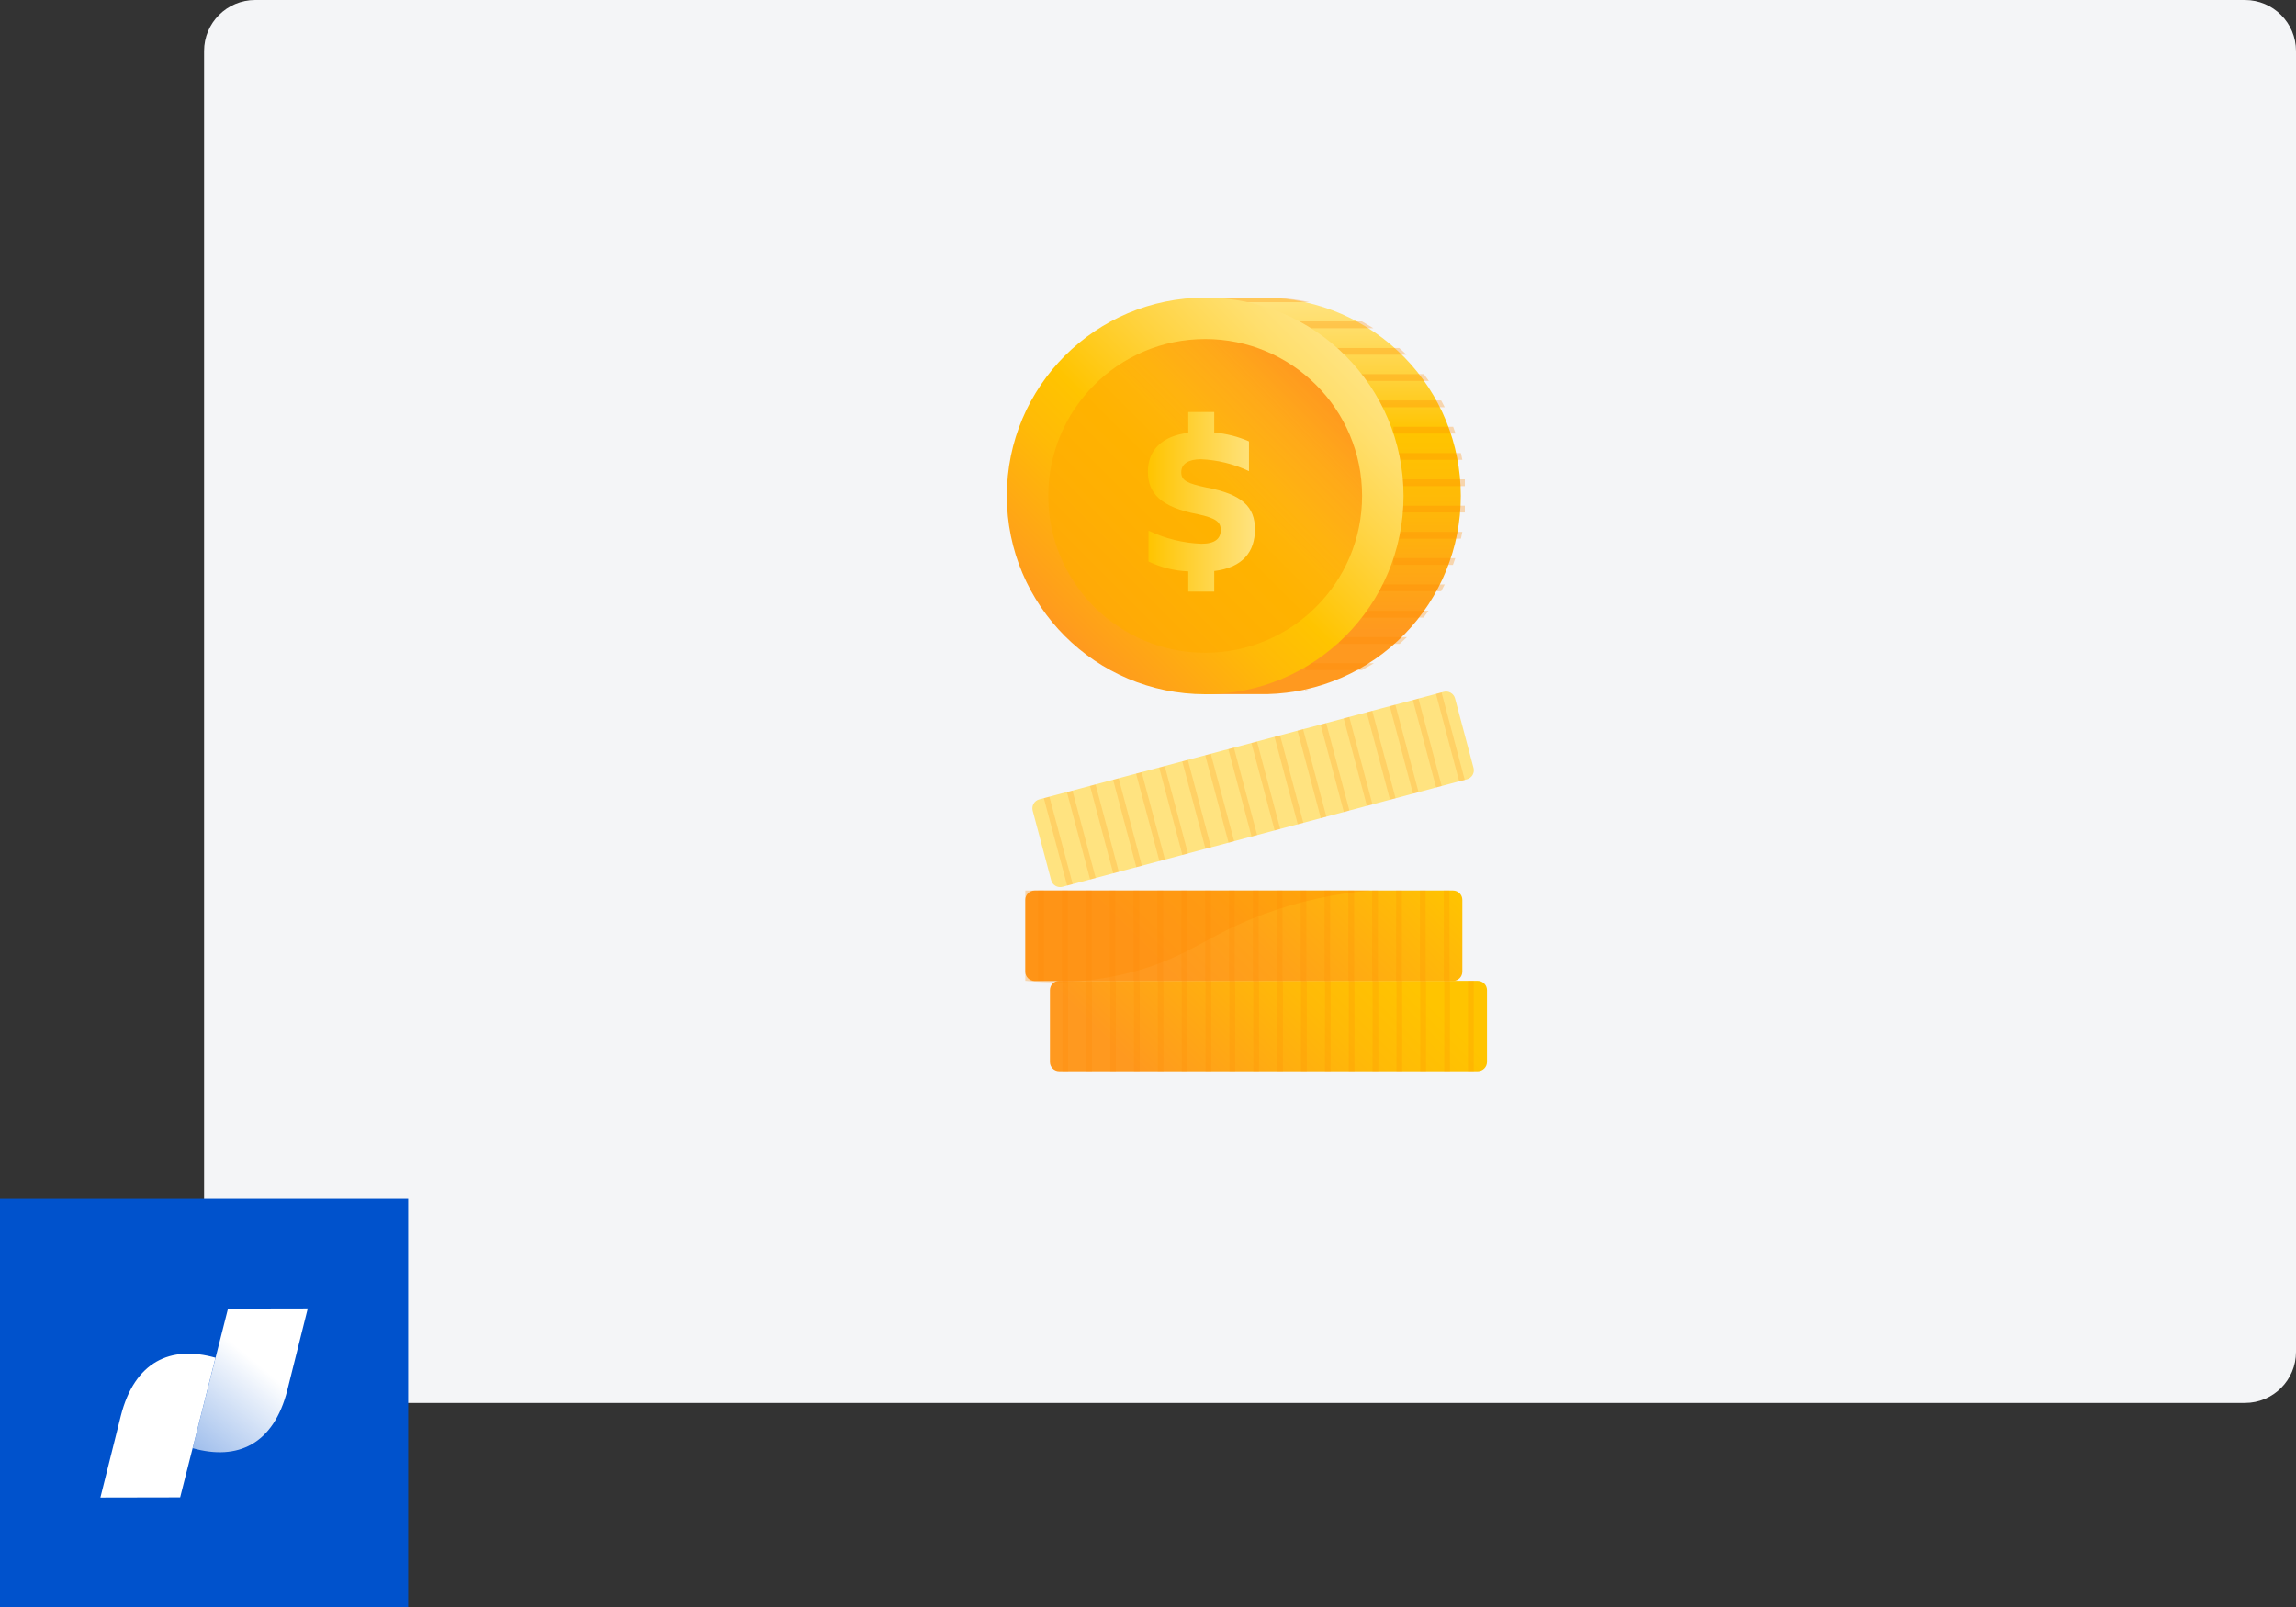 <svg width="180" height="126" viewBox="0 0 180 126" fill="none" xmlns="http://www.w3.org/2000/svg">
<rect x="0" y="0" width="180" height="126" fill="#333333" stroke="none"/>
<path d="M16 4C16 1.791 17.791 0 20 0H176C178.209 0 180 1.791 180 4V106C180 108.209 178.209 110 176 110H20C17.791 110 16 108.209 16 106V4Z" fill="#F4F5F7"/>
<g clip-path="url(#clip0)">
<path d="M99.355 23.333H94.483V24.117C91.376 25.143 88.673 27.122 86.757 29.773C84.84 32.424 83.808 35.612 83.808 38.883C83.808 42.154 84.84 45.342 86.757 47.992C88.673 50.643 91.376 52.623 94.483 53.648V54.423H99.355C103.411 54.323 107.269 52.642 110.103 49.738C112.937 46.833 114.523 42.936 114.523 38.878C114.523 34.82 112.937 30.923 110.103 28.018C107.269 25.114 103.411 23.433 99.355 23.333V23.333Z" fill="url(#paint0_linear)"/>
<path opacity="0.3" d="M99.355 23.333H95.444V23.688H102.659C101.573 23.451 100.466 23.332 99.355 23.333V23.333Z" fill="#FF8B00"/>
<path opacity="0.3" d="M106.775 25.2H101.277V25.732H107.671C107.384 25.558 107.086 25.38 106.775 25.2Z" fill="#FF8B00"/>
<path opacity="0.3" d="M104.712 27.813H110.265C110.079 27.627 109.892 27.449 109.696 27.281H104.712V27.813Z" fill="#FF8B00"/>
<path opacity="0.3" d="M106.579 29.867H112.02C111.889 29.68 111.759 29.503 111.628 29.335H106.579V29.867Z" fill="#FF8B00"/>
<path opacity="0.3" d="M106.579 31.929H113.261C113.168 31.752 113.084 31.575 112.981 31.397H106.579V31.929Z" fill="#FF8B00"/>
<path opacity="0.3" d="M109.239 33.46V33.992H114.111C114.055 33.815 113.989 33.637 113.924 33.46H109.239Z" fill="#FF8B00"/>
<path opacity="0.3" d="M109.239 35.523V36.055H114.643L114.531 35.523H109.239Z" fill="#FF8B00"/>
<path opacity="0.3" d="M109.239 37.585V38.117H114.839C114.839 37.94 114.839 37.763 114.839 37.585H109.239Z" fill="#FF8B00"/>
<path opacity="0.3" d="M109.239 39.648V40.18H114.839C114.839 40.003 114.839 39.825 114.839 39.648H109.239Z" fill="#FF8B00"/>
<path opacity="0.3" d="M109.239 41.701V42.233H114.531C114.568 42.065 114.605 41.888 114.643 41.701H109.239Z" fill="#FF8B00"/>
<path opacity="0.3" d="M109.239 43.764V44.296H113.905C113.971 44.119 114.036 43.941 114.092 43.764H109.239Z" fill="#FF8B00"/>
<path opacity="0.3" d="M106.579 45.827V46.359H112.981C113.084 46.181 113.168 46.004 113.261 45.827H106.579Z" fill="#FF8B00"/>
<path opacity="0.3" d="M104.983 47.889V48.421H111.6L111.992 47.889H104.983Z" fill="#FF8B00"/>
<path opacity="0.3" d="M104.983 49.952V50.484H109.733L110.303 49.952H104.983Z" fill="#FF8B00"/>
<path opacity="0.3" d="M102.323 52.005V52.537H106.775C107.083 52.379 107.381 52.192 107.708 52.005H102.323Z" fill="#FF8B00"/>
<path opacity="0.3" d="M102.323 54.068V54.133L102.659 54.059L102.323 54.068Z" fill="#FF8B00"/>
<path d="M94.483 54.432C103.07 54.432 110.032 47.47 110.032 38.883C110.032 30.295 103.07 23.333 94.483 23.333C85.895 23.333 78.933 30.295 78.933 38.883C78.933 47.47 85.895 54.432 94.483 54.432Z" fill="url(#paint1_linear)"/>
<path d="M115.847 76.907H83.04C82.638 76.907 82.312 77.233 82.312 77.635V83.272C82.312 83.674 82.638 84 83.04 84H115.847C116.249 84 116.575 83.674 116.575 83.272V77.635C116.575 77.233 116.249 76.907 115.847 76.907Z" fill="url(#paint2_linear)"/>
<path d="M113.915 69.823H81.108C80.706 69.823 80.38 70.149 80.38 70.551V76.188C80.38 76.59 80.706 76.916 81.108 76.916H113.915C114.317 76.916 114.643 76.59 114.643 76.188V70.551C114.643 70.149 114.317 69.823 113.915 69.823Z" fill="url(#paint3_linear)"/>
<path opacity="0.3" d="M80.38 76.907V69.823H107.447C104.575 70.063 101.75 70.691 99.047 71.689C94.977 73.201 93.568 74.676 89.993 75.852C86.894 76.856 83.623 77.215 80.38 76.907V76.907Z" fill="#FF8B00"/>
<path d="M113.181 54.244L81.476 62.675C81.087 62.778 80.856 63.177 80.96 63.565L82.408 69.013C82.511 69.402 82.91 69.633 83.299 69.53L115.004 61.099C115.392 60.996 115.624 60.597 115.52 60.209L114.072 54.761C113.968 54.372 113.57 54.141 113.181 54.244Z" fill="url(#paint4_linear)"/>
<path opacity="0.2" d="M82.051 62.524L83.88 69.375" stroke="#FF8B00" stroke-width="0.451" stroke-miterlimit="10"/>
<path opacity="0.2" d="M83.861 62.048L85.681 68.899" stroke="#FF8B00" stroke-width="0.451" stroke-miterlimit="10"/>
<path opacity="0.2" d="M85.672 61.563L87.492 68.413" stroke="#FF8B00" stroke-width="0.451" stroke-miterlimit="10"/>
<path opacity="0.2" d="M87.483 61.087L89.303 67.937" stroke="#FF8B00" stroke-width="0.451" stroke-miterlimit="10"/>
<path opacity="0.2" d="M89.284 60.601L91.113 67.452" stroke="#FF8B00" stroke-width="0.451" stroke-miterlimit="10"/>
<path opacity="0.2" d="M91.095 60.125L92.915 66.976" stroke="#FF8B00" stroke-width="0.451" stroke-miterlimit="10"/>
<path opacity="0.2" d="M92.905 59.64L94.725 66.491" stroke="#FF8B00" stroke-width="0.451" stroke-miterlimit="10"/>
<path opacity="0.2" d="M94.707 59.164L96.536 66.015" stroke="#FF8B00" stroke-width="0.451" stroke-miterlimit="10"/>
<path opacity="0.2" d="M96.517 58.679L98.337 65.529" stroke="#FF8B00" stroke-width="0.451" stroke-miterlimit="10"/>
<path opacity="0.2" d="M98.328 58.203L100.148 65.053" stroke="#FF8B00" stroke-width="0.451" stroke-miterlimit="10"/>
<path opacity="0.2" d="M100.139 57.717L101.959 64.568" stroke="#FF8B00" stroke-width="0.451" stroke-miterlimit="10"/>
<path opacity="0.2" d="M101.94 57.232L103.769 64.092" stroke="#FF8B00" stroke-width="0.451" stroke-miterlimit="10"/>
<path opacity="0.2" d="M103.751 56.756L105.571 63.607" stroke="#FF8B00" stroke-width="0.451" stroke-miterlimit="10"/>
<path opacity="0.2" d="M105.561 56.271L107.381 63.131" stroke="#FF8B00" stroke-width="0.451" stroke-miterlimit="10"/>
<path opacity="0.2" d="M107.363 55.795L109.192 62.645" stroke="#FF8B00" stroke-width="0.451" stroke-miterlimit="10"/>
<path opacity="0.2" d="M109.173 55.309L110.993 62.169" stroke="#FF8B00" stroke-width="0.451" stroke-miterlimit="10"/>
<path opacity="0.2" d="M110.984 54.833L112.804 61.684" stroke="#FF8B00" stroke-width="0.451" stroke-miterlimit="10"/>
<path opacity="0.2" d="M112.795 54.348L114.615 61.208" stroke="#FF8B00" stroke-width="0.451" stroke-miterlimit="10"/>
<path opacity="0.2" d="M81.612 69.823V76.907" stroke="#FF8B00" stroke-width="0.451" stroke-miterlimit="10"/>
<path opacity="0.2" d="M83.479 69.823V76.907" stroke="#FF8B00" stroke-width="0.451" stroke-miterlimit="10"/>
<path opacity="0.2" d="M85.355 69.823V76.907" stroke="#FF8B00" stroke-width="0.451" stroke-miterlimit="10"/>
<path opacity="0.2" d="M87.221 69.823V76.907" stroke="#FF8B00" stroke-width="0.451" stroke-miterlimit="10"/>
<path opacity="0.2" d="M89.097 69.823V76.907" stroke="#FF8B00" stroke-width="0.451" stroke-miterlimit="10"/>
<path opacity="0.2" d="M90.964 69.823V76.907" stroke="#FF8B00" stroke-width="0.451" stroke-miterlimit="10"/>
<path opacity="0.2" d="M92.84 69.823V76.907" stroke="#FF8B00" stroke-width="0.451" stroke-miterlimit="10"/>
<path opacity="0.2" d="M94.707 69.823V76.907" stroke="#FF8B00" stroke-width="0.451" stroke-miterlimit="10"/>
<path opacity="0.2" d="M96.573 69.823V76.907" stroke="#FF8B00" stroke-width="0.451" stroke-miterlimit="10"/>
<path opacity="0.2" d="M98.449 69.823V76.907" stroke="#FF8B00" stroke-width="0.451" stroke-miterlimit="10"/>
<path opacity="0.2" d="M100.316 69.823V76.907" stroke="#FF8B00" stroke-width="0.451" stroke-miterlimit="10"/>
<path opacity="0.2" d="M102.192 69.823V76.907" stroke="#FF8B00" stroke-width="0.451" stroke-miterlimit="10"/>
<path opacity="0.2" d="M104.059 69.823V76.907" stroke="#FF8B00" stroke-width="0.451" stroke-miterlimit="10"/>
<path opacity="0.2" d="M105.935 69.823V76.907" stroke="#FF8B00" stroke-width="0.451" stroke-miterlimit="10"/>
<path opacity="0.2" d="M107.801 69.823V76.907" stroke="#FF8B00" stroke-width="0.451" stroke-miterlimit="10"/>
<path opacity="0.2" d="M109.677 69.823V76.907" stroke="#FF8B00" stroke-width="0.451" stroke-miterlimit="10"/>
<path opacity="0.2" d="M111.544 69.823V76.907" stroke="#FF8B00" stroke-width="0.451" stroke-miterlimit="10"/>
<path opacity="0.2" d="M113.411 69.823V76.907" stroke="#FF8B00" stroke-width="0.451" stroke-miterlimit="10"/>
<path opacity="0.2" d="M83.516 76.907V84" stroke="#FF8B00" stroke-width="0.451" stroke-miterlimit="10"/>
<path opacity="0.2" d="M85.383 76.907V84" stroke="#FF8B00" stroke-width="0.451" stroke-miterlimit="10"/>
<path opacity="0.2" d="M87.259 76.907V84" stroke="#FF8B00" stroke-width="0.451" stroke-miterlimit="10"/>
<path opacity="0.2" d="M89.125 76.907V84" stroke="#FF8B00" stroke-width="0.451" stroke-miterlimit="10"/>
<path opacity="0.2" d="M90.992 76.907V84" stroke="#FF8B00" stroke-width="0.451" stroke-miterlimit="10"/>
<path opacity="0.2" d="M92.868 76.907V84" stroke="#FF8B00" stroke-width="0.451" stroke-miterlimit="10"/>
<path opacity="0.2" d="M94.735 76.907V84" stroke="#FF8B00" stroke-width="0.451" stroke-miterlimit="10"/>
<path opacity="0.2" d="M96.611 76.907V84" stroke="#FF8B00" stroke-width="0.451" stroke-miterlimit="10"/>
<path opacity="0.2" d="M98.477 76.907V84" stroke="#FF8B00" stroke-width="0.451" stroke-miterlimit="10"/>
<path opacity="0.2" d="M100.353 76.907V84" stroke="#FF8B00" stroke-width="0.451" stroke-miterlimit="10"/>
<path opacity="0.2" d="M102.22 76.907V84" stroke="#FF8B00" stroke-width="0.451" stroke-miterlimit="10"/>
<path opacity="0.2" d="M104.096 76.907V84" stroke="#FF8B00" stroke-width="0.451" stroke-miterlimit="10"/>
<path opacity="0.2" d="M105.963 76.907V84" stroke="#FF8B00" stroke-width="0.451" stroke-miterlimit="10"/>
<path opacity="0.2" d="M107.829 76.907V84" stroke="#FF8B00" stroke-width="0.451" stroke-miterlimit="10"/>
<path opacity="0.2" d="M109.705 76.907V84" stroke="#FF8B00" stroke-width="0.451" stroke-miterlimit="10"/>
<path opacity="0.2" d="M111.572 76.907V84" stroke="#FF8B00" stroke-width="0.451" stroke-miterlimit="10"/>
<path opacity="0.2" d="M113.448 76.907V84" stroke="#FF8B00" stroke-width="0.451" stroke-miterlimit="10"/>
<path opacity="0.2" d="M115.315 76.907V84" stroke="#FF8B00" stroke-width="0.451" stroke-miterlimit="10"/>
<path d="M94.483 51.184C101.276 51.184 106.784 45.676 106.784 38.883C106.784 32.089 101.276 26.581 94.483 26.581C87.689 26.581 82.181 32.089 82.181 38.883C82.181 45.676 87.689 51.184 94.483 51.184Z" fill="url(#paint5_linear)"/>
<path d="M93.157 46.387V44.8C92.076 44.758 91.015 44.495 90.04 44.025V41.608C91.34 42.231 92.753 42.581 94.193 42.635C95.285 42.635 95.705 42.205 95.705 41.552C95.705 40.899 95.276 40.619 93.923 40.32C90.992 39.769 89.993 38.668 89.993 36.988C89.993 35.308 91.076 34.188 93.157 33.936V32.303H95.192V33.917C96.133 33.994 97.054 34.228 97.917 34.608V36.941C96.733 36.379 95.447 36.062 94.137 36.008C93.204 36.008 92.607 36.353 92.607 37.025C92.607 37.697 93.101 37.903 94.557 38.22C97.423 38.752 98.384 39.769 98.384 41.505C98.384 43.241 97.451 44.501 95.192 44.772V46.387H93.157Z" fill="url(#paint6_linear)"/>
</g>
<path d="M32 94H0V126H32V94Z" fill="#0052CC"/>
<path d="M17.876 102.604L15.104 113.548C18.632 114.544 21.448 113.248 22.528 108.992L24.128 102.592L17.876 102.604Z" fill="url(#paint7_linear)"/>
<path d="M14.124 117.404L16.896 106.456C13.368 105.46 10.552 106.756 9.472 111.016L7.872 117.416L14.124 117.404Z" fill="white"/>
<defs>
<linearGradient id="paint0_linear" x1="99.355" y1="54.423" x2="99.355" y2="23.333" gradientUnits="userSpaceOnUse">
<stop offset="0.16" stop-color="#FF991F"/>
<stop offset="0.21" stop-color="#FF9E1B"/>
<stop offset="0.49" stop-color="#FFBA07"/>
<stop offset="0.66" stop-color="#FFC400"/>
<stop offset="0.81" stop-color="#FFD340"/>
<stop offset="0.94" stop-color="#FFDF6E"/>
<stop offset="1" stop-color="#FFE380"/>
</linearGradient>
<linearGradient id="paint1_linear" x1="83.488" y1="49.877" x2="105.477" y2="27.888" gradientUnits="userSpaceOnUse">
<stop stop-color="#FF991F"/>
<stop offset="0.04" stop-color="#FF9E1B"/>
<stop offset="0.31" stop-color="#FFBA07"/>
<stop offset="0.46" stop-color="#FFC400"/>
<stop offset="0.7" stop-color="#FFD340"/>
<stop offset="0.9" stop-color="#FFDF6E"/>
<stop offset="1" stop-color="#FFE380"/>
</linearGradient>
<linearGradient id="paint2_linear" x1="89.321" y1="90.58" x2="109.575" y2="70.327" gradientUnits="userSpaceOnUse">
<stop offset="0.16" stop-color="#FF991F"/>
<stop offset="0.23" stop-color="#FF9E1B"/>
<stop offset="0.63" stop-color="#FFBA07"/>
<stop offset="0.86" stop-color="#FFC400"/>
</linearGradient>
<linearGradient id="paint3_linear" x1="87.389" y1="83.487" x2="107.643" y2="63.233" gradientUnits="userSpaceOnUse">
<stop offset="0.28" stop-color="#FF991F"/>
<stop offset="0.51" stop-color="#FFA218"/>
<stop offset="0.88" stop-color="#FFBB07"/>
<stop offset="1" stop-color="#FFC400"/>
</linearGradient>
<linearGradient id="paint4_linear" x1="-15978.4" y1="16384.9" x2="-15995.2" y2="16083.9" gradientUnits="userSpaceOnUse">
<stop offset="0.16" stop-color="#FF991F"/>
<stop offset="0.21" stop-color="#FF9E1B"/>
<stop offset="0.49" stop-color="#FFBA07"/>
<stop offset="0.66" stop-color="#FFC400"/>
<stop offset="0.81" stop-color="#FFD340"/>
<stop offset="0.94" stop-color="#FFDF6E"/>
<stop offset="1" stop-color="#FFE380"/>
</linearGradient>
<linearGradient id="paint5_linear" x1="85.784" y1="47.581" x2="103.181" y2="30.184" gradientUnits="userSpaceOnUse">
<stop offset="0.58" stop-color="#FFAB00" stop-opacity="0.7"/>
<stop offset="0.67" stop-color="#FFA904" stop-opacity="0.74"/>
<stop offset="0.83" stop-color="#FFA20F" stop-opacity="0.85"/>
<stop offset="1" stop-color="#FF991F"/>
</linearGradient>
<linearGradient id="paint6_linear" x1="89.993" y1="39.349" x2="98.384" y2="39.349" gradientUnits="userSpaceOnUse">
<stop stop-color="#FFC400"/>
<stop offset="1" stop-color="#FFE380"/>
</linearGradient>
<linearGradient id="paint7_linear" x1="14.28" y1="113.588" x2="19.976" y2="106.744" gradientUnits="userSpaceOnUse">
<stop stop-color="white" stop-opacity="0.6"/>
<stop offset="1" stop-color="white"/>
</linearGradient>
<clipPath id="clip0">
<rect width="37.641" height="60.667" fill="white" transform="translate(78.933 23.333)"/>
</clipPath>
</defs>
</svg>
